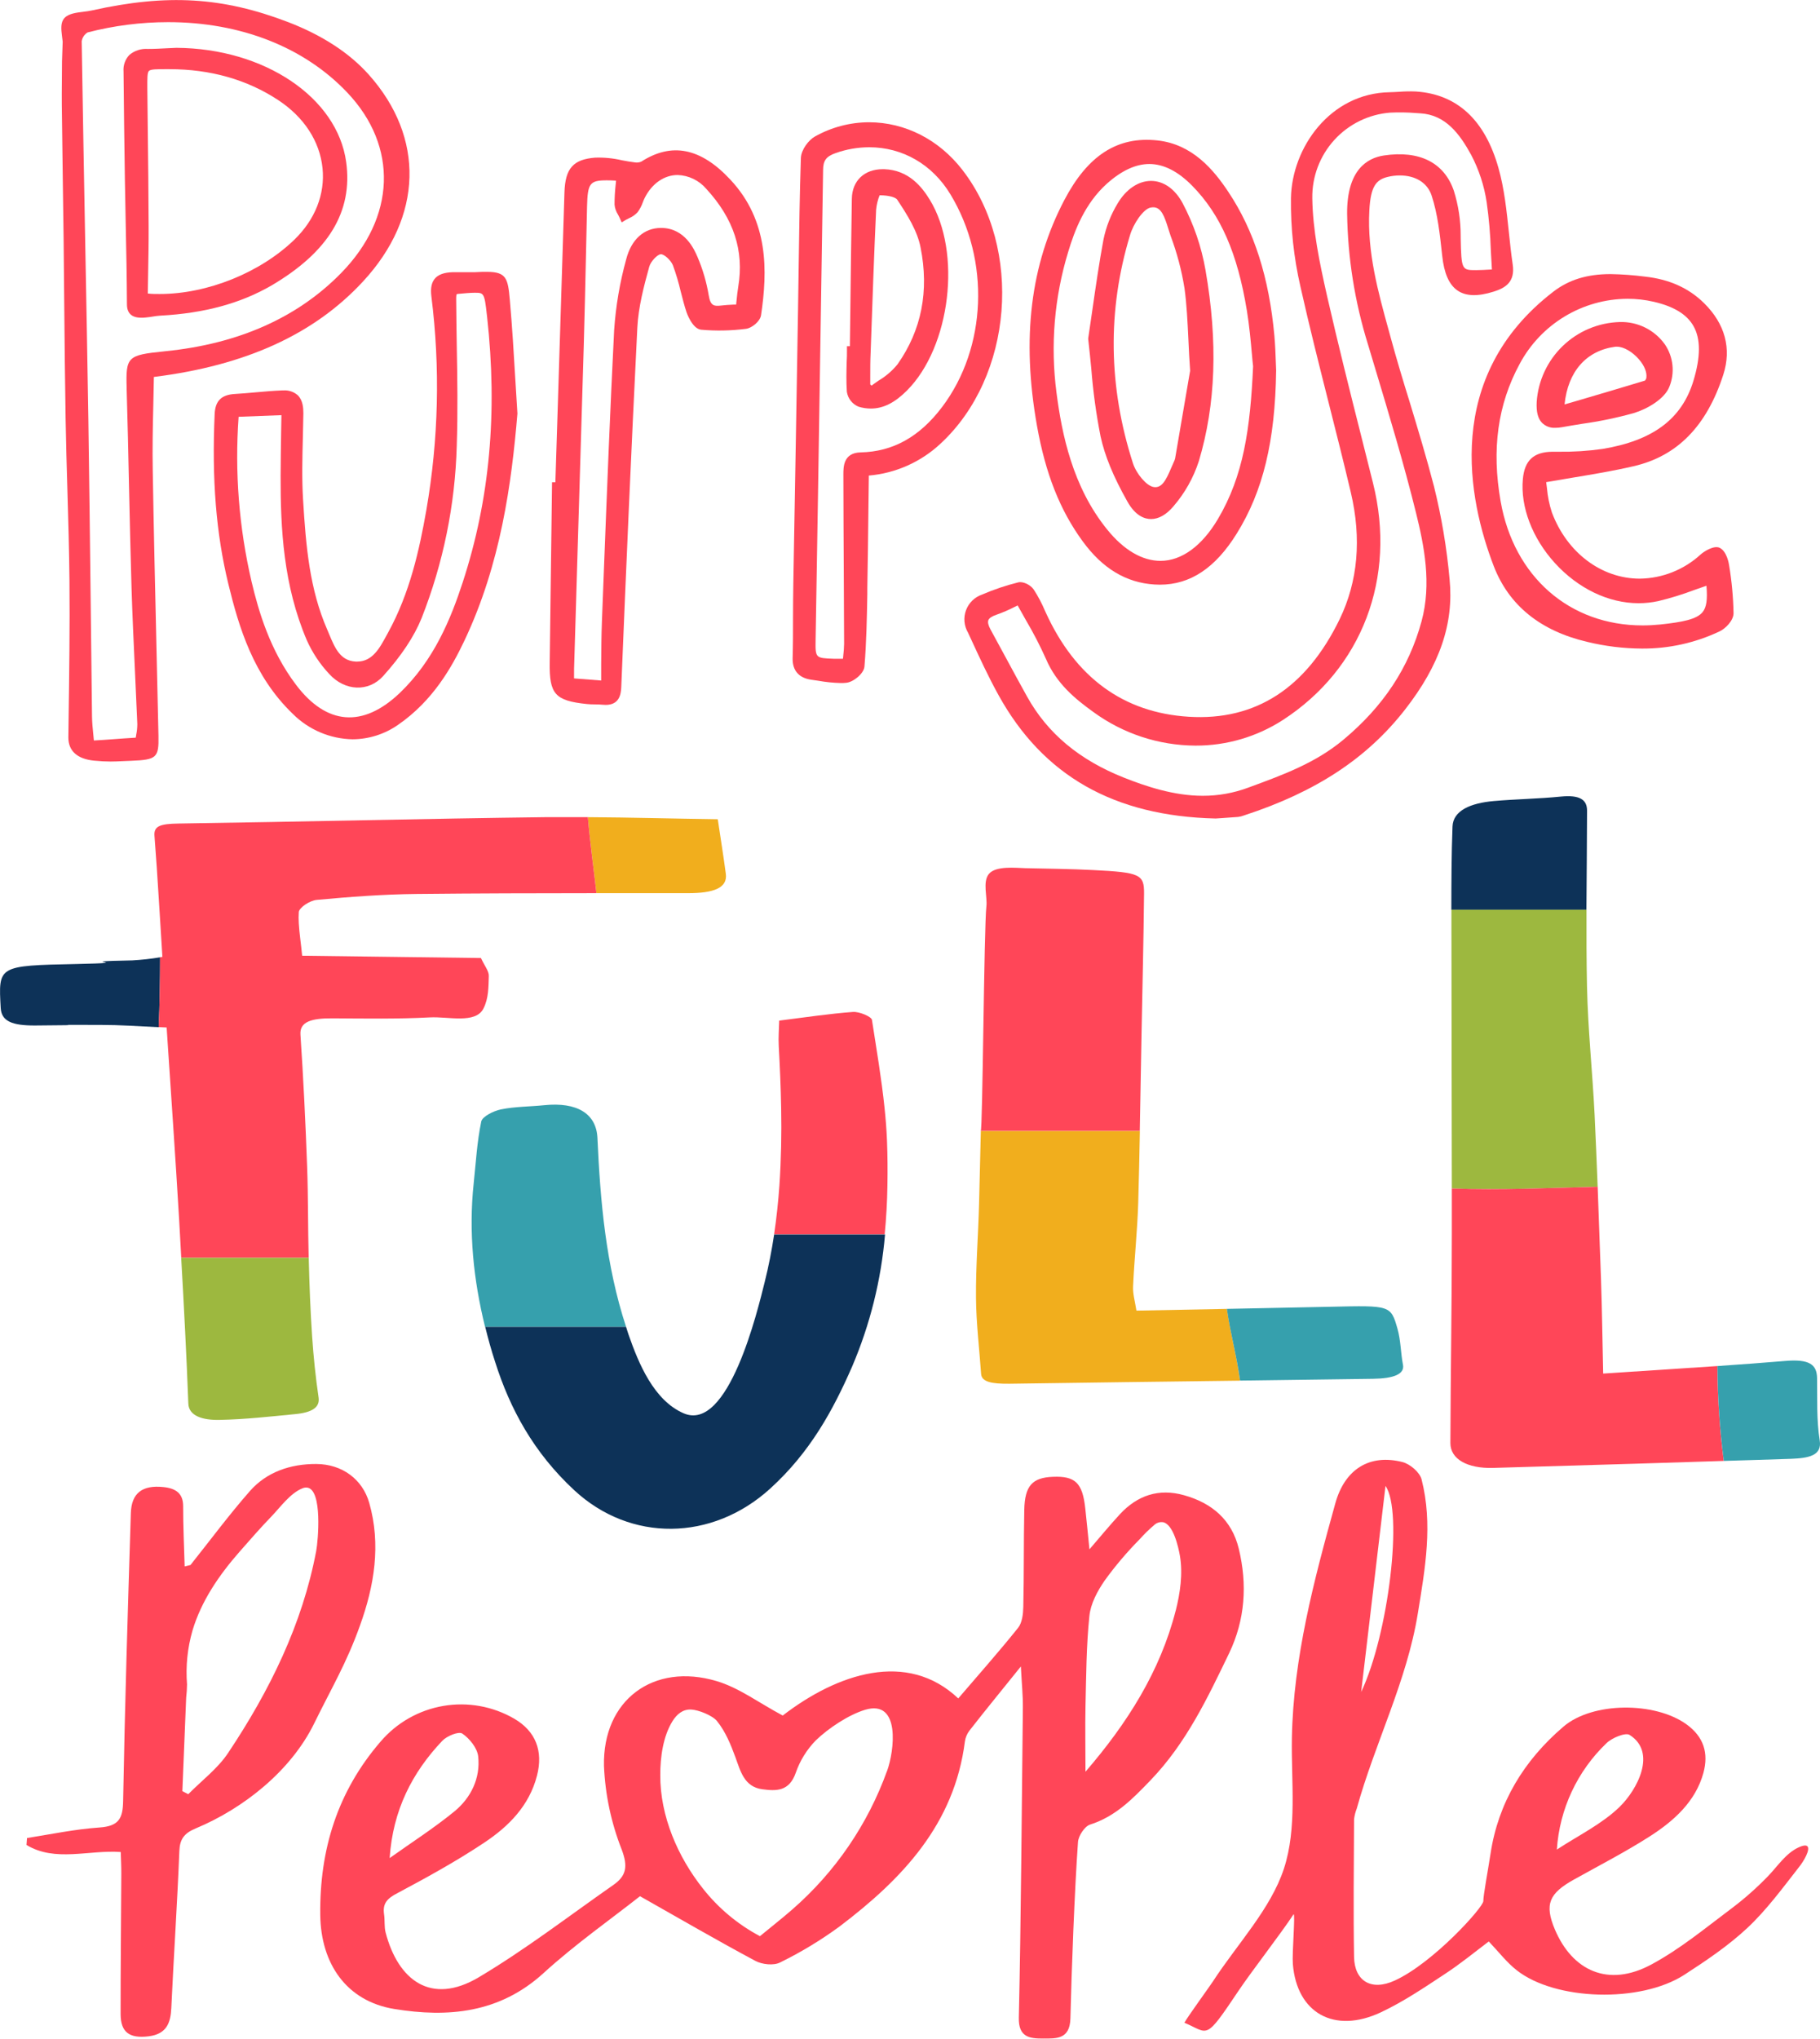 <svg width="268" height="300" viewBox="0 0 268 300" fill="none" xmlns="http://www.w3.org/2000/svg">
<g clip-path="url(#clip0_6281_44)">
<path d="M19.483 141.329C9.378 141.521 21.303 141.649 11.198 141.861C-0.348 142.097 -0.24 142.136 0.105 148.334C0.213 150.273 1.762 150.928 5.191 150.908C15.779 150.849 4.321 150.79 14.908 150.824C17.658 150.824 20.428 151.016 23.365 151.159C23.522 147.674 23.562 144.184 23.571 140.876C22.218 141.101 20.853 141.252 19.483 141.329Z" fill="#0D3258"/>
<path d="M27.733 206.552C27.801 208.353 29.814 209.013 32.377 208.944C36.096 208.875 39.791 208.452 43.471 208.097C45.93 207.866 47.126 207.113 46.914 205.661C46.472 202.658 46.162 199.65 45.96 196.643C45.704 192.877 45.561 189.102 45.468 185.321C45.468 185.237 45.468 185.154 45.468 185.07H26.68C27.088 192.237 27.462 199.414 27.733 206.552Z" fill="#9DB83F"/>
<path d="M105.694 120.556C99.249 120.473 92.903 120.29 86.566 120.251C86.886 124.056 87.413 127.743 87.826 131.435H101.33C105.06 131.435 107.155 130.682 106.88 128.59C106.535 125.981 106.112 123.382 105.694 120.556Z" fill="#F1AE1D"/>
<path d="M168.096 152.06C168.224 145.213 168.397 138.371 168.465 131.524C168.495 128.659 167.89 128.383 160.938 128.033C157.632 127.866 154.302 127.832 150.976 127.758C149.564 127.723 146.592 127.369 145.594 128.634C144.674 129.796 145.412 132.021 145.249 133.374C144.9 136.328 144.698 166.429 144.418 166.429H167.836C167.924 161.639 168.003 156.85 168.096 152.06Z" fill="#FF4658"/>
<path d="M180.665 192.611L167.342 192.867C167.14 191.533 166.791 190.406 166.85 189.284C167.037 185.178 167.485 181.073 167.608 176.978C167.711 173.468 167.78 169.953 167.849 166.443H144.431C144.343 170.004 144.256 173.563 144.17 177.12C144.052 181.743 143.678 186.36 143.718 190.982C143.747 194.713 144.21 198.444 144.47 202.176C144.544 203.372 146.06 203.652 148.647 203.628C159.966 203.464 171.281 203.313 182.593 203.175C182.14 199.641 181.157 196.126 180.665 192.611Z" fill="#F1AE1D"/>
<path d="M206.592 200.832C206.247 199.065 206.282 197.283 205.78 195.521C204.796 192.075 204.708 192.104 196.054 192.296C190.942 192.41 185.821 192.513 180.66 192.611C181.152 196.126 182.136 199.641 182.599 203.16L202.179 202.899C205.224 202.86 206.858 202.215 206.592 200.832Z" fill="#36A0AD"/>
<path d="M87.974 167.453C87.812 163.879 84.973 162.146 80.142 162.638C78.017 162.855 75.818 162.835 73.771 163.254C72.635 163.485 71.011 164.332 70.868 165.031C70.239 168.038 70.076 171.095 69.752 174.137C68.989 181.27 69.712 188.304 71.424 195.255H92.19C89.204 186.148 88.397 176.815 87.974 167.453Z" fill="#36A0AD"/>
<path d="M46.657 132.424C51.483 131.976 56.398 131.607 61.298 131.553C70.153 131.46 78.979 131.44 87.825 131.435C87.412 127.743 86.885 124.051 86.565 120.251C84.48 120.251 82.403 120.251 80.322 120.251C62.292 120.473 44.281 120.935 26.25 121.191C23.584 121.231 22.634 121.56 22.747 122.993C22.993 126.148 23.2 129.308 23.397 132.508C23.47 133.62 23.539 134.772 23.608 135.895C23.712 137.534 23.81 139.148 23.913 140.817L23.569 140.861C23.569 144.169 23.52 147.659 23.362 151.144L24.538 151.204C25.168 160.783 25.827 170.121 26.378 179.459C26.486 181.329 26.58 183.195 26.688 185.065H45.452C45.338 180.601 45.388 176.136 45.225 171.671C44.989 165.193 44.679 158.715 44.241 152.242C44.123 150.362 45.816 149.835 48.974 149.855C53.756 149.884 58.572 149.968 63.305 149.717C66.001 149.569 69.996 150.701 71.177 148.437C71.964 146.911 71.924 145.238 71.978 143.628C72.003 142.899 71.359 142.151 70.822 140.98L44.492 140.64C44.33 138.878 44.079 137.352 44 135.89C43.961 135.321 43.961 134.75 44 134.182C44.104 133.552 45.57 132.528 46.657 132.424Z" fill="#FF4658"/>
<path d="M130.612 167.842C130.548 166.242 130.42 164.637 130.253 163.037C129.805 158.71 129.062 154.398 128.398 150.086C128.319 149.594 126.519 148.846 125.599 148.915C122.121 149.171 118.677 149.697 114.741 150.19C114.711 151.391 114.603 152.651 114.672 153.936C114.839 156.968 114.972 160 115.026 163.027C115.1 166.832 115.026 170.633 114.771 174.428C114.603 176.84 114.347 179.242 113.988 181.649H130.272C130.505 179.247 130.64 176.84 130.676 174.428C130.715 172.242 130.7 170.042 130.612 167.842Z" fill="#FF4658"/>
<path d="M113.995 181.659C113.64 183.997 113.188 186.335 112.602 188.668C111.574 192.779 107.274 210.869 100.648 207.969C96.259 206.05 94.035 200.635 92.56 196.412C92.422 196.028 92.319 195.639 92.191 195.255H71.449C71.877 196.997 72.354 198.735 72.925 200.463C75.095 207.29 78.543 213.709 84.536 219.276C92.825 226.98 104.854 226.832 113.409 219.06C119.313 213.704 122.698 207.458 125.472 201.112C128.116 194.928 129.753 188.361 130.323 181.659H113.995Z" fill="#0D3258"/>
<path d="M233.699 119.296C233.699 117.682 232.636 116.943 229.812 117.224C226.56 117.549 223.249 117.593 219.973 117.878C216.529 118.179 213.976 119.286 213.887 121.624C213.73 125.71 213.72 129.791 213.715 133.876H233.605C233.635 129.023 233.689 124.155 233.699 119.296Z" fill="#0D3258"/>
<path d="M233.691 145.169C233.612 141.408 233.607 137.642 233.617 133.876H213.727C213.727 134.63 213.727 135.383 213.727 136.136C213.727 149.057 213.781 161.974 213.786 174.895C220.978 175.171 228.279 174.802 235.26 174.639C235.122 171.12 234.98 167.595 234.812 164.076C234.502 157.77 233.823 151.479 233.691 145.169Z" fill="#9DB83F"/>
<path d="M236.072 202.131C235.959 197.165 235.905 192.715 235.752 188.265C235.595 183.72 235.431 179.178 235.26 174.639C228.274 174.802 220.993 175.166 213.786 174.895C213.786 177.15 213.786 179.399 213.786 181.654C213.786 191.888 213.609 202.126 213.574 212.365C213.574 214.728 216.088 216.121 219.862 216.013L240.908 215.393L253.827 214.984C253.23 210.354 252.92 205.692 252.897 201.024C247.427 201.383 241.867 201.743 236.072 202.131Z" fill="#FF4658"/>
<path d="M267.961 211.981C267.47 208.939 267.622 205.848 267.568 202.771C267.529 200.802 266.436 199.975 262.904 200.271C259.588 200.551 256.258 200.792 252.902 201.024C252.925 205.692 253.235 210.354 253.832 214.984C257.138 214.881 260.444 214.792 263.745 214.674C266.304 214.575 268.311 214.221 267.961 211.981Z" fill="#36A0AD"/>
<path d="M204.339 26.035C204.923 25.89 205.523 25.818 206.125 25.818C208.452 25.818 210.198 26.911 210.808 28.772C211.709 31.499 212.033 34.531 212.348 37.46L212.373 37.677C212.914 42.702 215.246 44.396 219.949 42.914C221.632 42.383 223.137 41.531 222.749 38.917C222.517 37.342 222.35 35.747 222.183 34.152C221.853 31.021 221.519 27.782 220.658 24.735C218.665 17.652 214.567 13.857 208.477 13.463C207.665 13.428 206.851 13.443 206.041 13.507C205.579 13.532 205.116 13.561 204.659 13.571C195.843 13.704 190.234 21.757 190.097 29.136C190.041 33.525 190.51 37.904 191.494 42.181C192.778 47.91 194.239 53.689 195.651 59.281C196.743 63.589 197.87 68.048 198.908 72.449C200.516 79.272 199.961 85.558 197.265 91.125C192.345 101.245 184.901 106.089 175.037 105.474C165.429 104.878 158.34 99.7 153.966 90.081L153.893 89.924C153.428 88.814 152.865 87.748 152.21 86.739C151.718 86.045 150.641 85.528 149.937 85.7C148.115 86.152 146.333 86.753 144.609 87.497C144.069 87.682 143.577 87.984 143.169 88.383C142.761 88.781 142.446 89.266 142.248 89.801C142.049 90.337 141.973 90.909 142.023 91.478C142.073 92.046 142.249 92.597 142.538 93.089L142.995 94.073C144.255 96.805 145.559 99.631 147.039 102.299C153.607 114.167 164.057 120.103 178.988 120.448H179.017L179.918 120.389C180.72 120.335 181.522 120.281 182.328 120.217C182.628 120.177 182.922 120.101 183.204 119.99C193.772 116.544 201.294 111.592 206.883 104.435C212.014 97.864 214.1 91.765 213.455 85.237C213.041 80.624 212.271 76.049 211.153 71.553C210.075 67.394 208.811 63.219 207.586 59.183C206.602 56.023 205.618 52.754 204.738 49.515L204.501 48.649C202.932 42.973 201.309 37.106 201.638 31.002C201.82 27.325 202.701 26.439 204.339 26.035ZM151.231 102.491C150.183 100.61 149.155 98.715 148.132 96.82C147.377 95.425 146.621 94.034 145.864 92.646C145.529 92.035 145.421 91.568 145.539 91.263C145.657 90.957 146.075 90.677 146.764 90.45C147.654 90.136 148.521 89.763 149.362 89.333L149.854 89.097C150.257 89.832 150.66 90.55 151.064 91.253C152.154 93.096 153.139 94.999 154.016 96.953C155.575 100.615 158.335 102.86 161.031 104.799C165.392 107.976 170.642 109.698 176.036 109.722C180.596 109.739 185.063 108.432 188.896 105.961C200.576 98.395 205.667 85.031 202.179 71.085C201.609 68.788 201.031 66.491 200.448 64.194C198.745 57.465 197.004 50.51 195.43 43.628C194.273 38.499 193.309 33.867 193.24 29.175C193.189 26.011 194.346 22.945 196.475 20.604C198.604 18.263 201.544 16.822 204.698 16.574C205.981 16.512 207.266 16.533 208.545 16.638L209.146 16.677C212.889 16.894 214.956 19.739 216.628 22.781C217.776 24.962 218.55 27.319 218.916 29.756C219.252 32.126 219.457 34.512 219.531 36.904C219.58 37.819 219.629 38.74 219.688 39.655C218.754 39.71 217.991 39.754 217.366 39.754C215.266 39.754 215.182 39.754 215.089 34.969V34.699C215.094 32.448 214.754 30.21 214.08 28.063C212.658 23.923 209.013 22.097 203.778 22.88C201.289 23.254 198.332 25.036 198.367 31.42C198.461 37.944 199.491 44.421 201.427 50.652L202.455 54.073C204.56 61.068 206.74 68.299 208.521 75.506C209.702 80.3 210.838 85.882 209.323 91.445C207.463 98.262 203.695 103.963 197.796 108.875C193.722 112.262 189.014 113.995 184.021 115.826L183.77 115.919C181.636 116.709 179.379 117.111 177.104 117.106C172.819 117.106 168.671 115.688 165.542 114.452C158.94 111.839 154.247 107.925 151.231 102.491Z" fill="#FF4658"/>
<path d="M23.034 95.028C22.837 86.439 22.636 77.849 22.493 69.264C22.434 66.055 22.493 62.894 22.576 59.547C22.606 58.202 22.634 56.843 22.66 55.471C36.179 53.788 46.275 49.185 53.462 41.413C62.278 31.898 62.593 20.236 54.279 10.957C51.421 7.768 47.426 5.174 42.422 3.249C32.775 -0.438 24.638 -0.93 13.554 1.531C13.17 1.619 12.737 1.674 12.309 1.728C11.227 1.861 10.105 1.999 9.5 2.643C8.895 3.288 9.008 4.297 9.121 5.247C9.165 5.592 9.215 5.941 9.229 6.133L9.131 9.052C9.131 11.184 9.082 13.315 9.101 15.452C9.141 19.199 9.19 22.947 9.249 26.695C9.288 29.53 9.333 32.37 9.367 35.206C9.403 38.435 9.434 41.664 9.461 44.893C9.515 50.485 9.564 56.077 9.662 61.669C9.721 65.114 9.82 68.6 9.923 72.065C10.051 76.446 10.184 80.975 10.228 85.425C10.292 92.252 10.194 99.207 10.1 105.912L10.066 108.536C10.066 110.505 11.389 111.701 13.869 111.937C14.852 112.026 15.561 112.065 16.284 112.065C16.865 112.065 17.421 112.04 18.119 112.006L19.31 111.957C23.064 111.809 23.403 111.499 23.334 108.27C23.242 103.853 23.142 99.439 23.034 95.028ZM24.121 51.711C18.769 52.252 18.513 52.503 18.651 57.101V57.293C18.793 62.013 18.896 66.739 18.995 71.464C19.108 76.49 19.216 81.516 19.369 86.542C19.492 90.524 19.679 94.507 19.861 98.489C19.989 101.176 20.108 103.864 20.22 106.552C20.219 107.088 20.163 107.622 20.053 108.147C20.053 108.28 20.003 108.417 19.984 108.555C18.67 108.629 17.721 108.703 16.776 108.772C15.832 108.841 15.01 108.905 13.824 108.969C13.8 108.688 13.77 108.412 13.746 108.142C13.652 107.211 13.563 106.335 13.549 105.469C13.473 99.815 13.408 94.157 13.352 88.496C13.254 79.587 13.14 70.677 13.012 61.767C12.875 53.196 12.722 44.624 12.555 36.052C12.368 26.06 12.193 16.065 12.029 6.069C12.07 5.802 12.17 5.547 12.322 5.322C12.473 5.097 12.672 4.909 12.904 4.77C16.779 3.769 20.764 3.261 24.766 3.259C35.437 3.259 44.809 6.941 51.15 13.635C58.648 21.546 58.283 31.971 50.225 40.187C43.83 46.724 35.146 50.588 24.466 51.671L24.121 51.711Z" fill="#FF4658"/>
<path d="M75.071 44.115C74.795 40.994 74.579 40.005 71.701 40.005C71.209 40.005 70.668 40.005 69.959 40.054C69.608 40.054 69.259 40.054 68.911 40.054H67.219H66.953C65.999 40.054 64.808 40.167 64.1 40.925C63.549 41.516 63.367 42.378 63.524 43.638C64.834 54.09 64.583 64.679 62.781 75.058C61.743 80.965 60.346 87.275 57.139 93.104L56.907 93.527C55.884 95.412 54.826 97.357 52.583 97.357H52.381C50.108 97.243 49.316 95.353 48.48 93.355L48.18 92.641C45.602 86.734 45.041 80.448 44.623 73.443C44.441 70.431 44.52 67.339 44.598 64.347C44.628 63.175 44.657 62.004 44.672 60.832C44.672 60.035 44.603 58.892 43.836 58.154C43.266 57.658 42.524 57.405 41.769 57.45H41.568C40.234 57.504 38.901 57.623 37.568 57.741C36.584 57.829 35.566 57.918 34.562 57.977C32.594 58.095 31.704 58.996 31.61 60.896C31.177 70.569 31.822 78.533 33.632 85.966C35.172 92.277 37.302 99.478 43.127 105.065C45.468 107.397 48.621 108.733 51.924 108.792C54.32 108.777 56.655 108.034 58.619 106.66C63.741 103.136 66.53 98.194 68.385 94.28C73.737 82.988 75.336 71.09 76.192 60.856C76.084 59.208 75.986 57.559 75.887 55.904C75.661 52.045 75.42 48.043 75.071 44.115ZM45.164 94.182C45.984 96.029 47.11 97.725 48.495 99.198C50.802 101.718 54.265 101.866 56.415 99.493C59.077 96.54 60.981 93.684 62.078 90.972C65.268 82.887 67.022 74.306 67.258 65.617C67.426 60.665 67.347 55.624 67.258 50.751C67.224 48.516 67.189 46.276 67.175 44.036C67.175 43.8 67.175 43.569 67.219 43.313C67.276 43.288 67.335 43.268 67.396 43.254C68.405 43.16 69.275 43.081 69.895 43.081C71.228 43.081 71.337 43.081 71.691 46.325L71.725 46.606C73.29 60.738 72.114 73.522 68.139 85.686C66.392 91.031 63.923 97.145 58.846 101.994C53.434 107.138 48.086 106.714 43.595 100.778C39.772 95.732 38.084 89.998 37.037 85.562C35.191 77.627 34.551 69.46 35.138 61.334L41.44 61.093L41.4 63.416C41.366 65.631 41.331 67.846 41.322 70.042C41.302 77.829 41.735 86.129 45.164 94.182Z" fill="#FF4658"/>
<path d="M94.439 23.78C94.155 23.905 93.841 23.947 93.534 23.904C92.885 23.83 92.235 23.707 91.566 23.584C90.277 23.283 88.954 23.154 87.63 23.2C84.413 23.451 83.232 24.78 83.119 28.285C82.791 38.786 82.463 49.287 82.135 59.788L81.781 70.972H81.289L81.205 77.603C81.12 84.248 81.033 90.897 80.945 97.549C80.881 102.151 81.746 103.116 86.405 103.603C86.799 103.648 87.198 103.652 87.596 103.657C87.995 103.662 88.314 103.657 88.668 103.702C88.84 103.721 89.013 103.73 89.185 103.731C91.153 103.731 91.438 102.255 91.483 101.112C92.181 84.071 92.959 65.956 93.849 48.221C94.001 45.178 94.833 42.033 95.6 39.262C95.817 38.454 96.806 37.455 97.293 37.411C97.78 37.367 98.793 38.297 99.084 39.03C99.547 40.29 99.932 41.577 100.235 42.885C100.491 43.869 100.751 44.922 101.086 45.927C101.086 45.927 101.912 48.388 103.246 48.521C105.436 48.715 107.642 48.672 109.823 48.393C110.684 48.299 111.929 47.31 112.067 46.385C113.021 39.926 113.228 32.503 107.55 26.439C103.152 21.713 98.877 20.935 94.439 23.78ZM90.996 31.573C91.084 31.73 91.173 31.888 91.246 32.065L91.546 32.725L92.166 32.35C92.325 32.257 92.49 32.173 92.658 32.099C93.131 31.896 93.556 31.594 93.903 31.213C94.222 30.773 94.475 30.289 94.656 29.776C94.749 29.54 94.843 29.284 94.956 29.082C96.014 27 97.819 25.754 99.787 25.754C100.594 25.782 101.386 25.979 102.113 26.33C102.84 26.682 103.485 27.182 104.008 27.797C108.047 32.188 109.587 36.894 108.711 42.186C108.598 42.85 108.529 43.525 108.455 44.258L108.396 44.824H108.052C107.403 44.858 106.768 44.888 106.143 44.967C105.159 45.085 104.613 45.001 104.367 43.49C104.045 41.542 103.49 39.64 102.714 37.824C102.262 36.766 100.874 33.542 97.342 33.542C94.828 33.542 92.963 35.24 92.211 38.149C91.27 41.554 90.675 45.045 90.435 48.57C89.835 60.433 89.367 72.503 88.915 84.179L88.634 91.474C88.555 93.517 88.541 95.56 88.526 97.711C88.526 98.504 88.526 99.316 88.526 100.143L84.531 99.833V99.375C84.531 98.681 84.531 98.026 84.566 97.371L85.058 80.921C85.362 70.862 85.664 60.806 85.963 50.751C86.091 46.321 86.189 41.89 86.287 37.46L86.445 30.372C86.528 26.965 86.853 26.537 89.367 26.537C89.764 26.537 90.212 26.552 90.71 26.581C90.71 26.783 90.671 26.985 90.656 27.187C90.547 28.156 90.493 29.131 90.494 30.106C90.539 30.623 90.709 31.122 90.991 31.558L90.996 31.573Z" fill="#FF4658"/>
<path d="M254.615 83.175C254.585 82.963 254.285 81.103 253.203 80.605C252.386 80.231 250.95 81.122 250.428 81.59C247.981 83.84 244.792 85.108 241.469 85.154C235.822 85.154 230.745 81.334 228.526 75.427C228.143 74.263 227.897 73.059 227.793 71.838C227.758 71.533 227.719 71.238 227.68 70.953C228.965 70.726 230.221 70.513 231.448 70.313C234.597 69.791 237.563 69.299 240.52 68.614C246.979 67.138 251.309 62.707 253.754 55.156C255.004 51.297 254.02 47.65 250.92 44.602C248.647 42.373 245.804 41.098 242.222 40.704C240.544 40.489 238.856 40.365 237.165 40.335C233.721 40.335 231.03 41.157 228.732 42.924C212.409 55.471 216.227 73.591 219.951 83.288C222.179 89.077 226.809 92.833 233.726 94.457C236.369 95.1 239.079 95.43 241.799 95.442C245.749 95.466 249.653 94.599 253.223 92.907C254.054 92.518 255.259 91.346 255.269 90.244C255.224 87.875 255.005 85.512 254.615 83.175ZM229.456 66.478H228.555C225.83 66.517 224.501 67.753 224.246 70.485C223.867 74.57 225.628 79.198 228.964 82.86C232.383 86.616 236.874 88.767 241.287 88.767C242.26 88.767 243.23 88.663 244.18 88.457C245.977 88.024 247.745 87.48 249.474 86.827C250.064 86.616 250.664 86.404 251.279 86.197C251.456 88.255 251.279 89.367 250.718 90.071C249.853 91.139 247.767 91.548 244.495 91.898C243.619 91.986 242.734 92.035 241.878 92.035C231.128 92.035 222.927 84.873 220.974 73.788C219.626 66.133 220.541 59.513 223.773 53.556C225.311 50.676 227.597 48.265 230.39 46.577C233.184 44.889 236.381 43.988 239.644 43.968C240.959 43.966 242.27 44.117 243.55 44.415C246.473 45.095 248.372 46.252 249.351 47.95C250.443 49.845 250.438 52.503 249.351 56.077C247.639 61.664 243.388 64.839 235.974 66.064C233.815 66.368 231.636 66.507 229.456 66.478Z" fill="#FF4658"/>
<path d="M141.737 25.031C138.293 20.556 133.27 17.992 127.962 17.992C125.176 18 122.438 18.72 120.007 20.084C119.058 20.61 117.975 22.053 117.931 23.249C117.754 28.59 117.68 34.024 117.606 39.281C117.577 41.477 117.544 43.672 117.508 45.868L117.203 64.046C117.072 71.312 116.944 78.577 116.819 85.843C116.79 87.59 116.78 89.343 116.775 91.09C116.775 93.015 116.775 94.94 116.716 96.864C116.681 98.681 117.641 99.774 119.481 100.03L120.499 100.177C121.583 100.373 122.68 100.485 123.78 100.512C124.056 100.512 124.331 100.512 124.602 100.477C125.64 100.389 127.209 99.134 127.293 98.085C127.588 94.536 127.652 90.918 127.716 87.423V86.493C127.79 82.589 127.834 78.681 127.879 74.679L127.938 69.983C131.886 69.645 135.606 67.99 138.5 65.282C149.181 55.407 150.657 36.594 141.737 25.031ZM124.248 84.056C124.267 87.617 124.284 91.177 124.297 94.738C124.284 95.334 124.242 95.928 124.169 96.52C124.169 96.658 124.135 96.8 124.12 96.943H123.849H122.787C120.061 96.84 120.061 96.84 120.1 94.152L120.455 72.739C120.714 56.84 120.963 40.94 121.202 25.041C121.202 23.628 121.665 23.017 123.033 22.535C124.624 21.966 126.301 21.674 127.992 21.669C132.911 21.669 137.285 24.194 139.951 28.595C145.826 38.292 145.319 51.164 138.731 59.892C135.411 64.287 131.485 66.473 126.732 66.572C124.184 66.626 124.189 68.713 124.189 69.83C124.194 74.561 124.223 79.306 124.248 84.056Z" fill="#FF4658"/>
<path d="M159.426 79.655C162.354 83.667 165.822 85.749 170.004 86.015C170.274 86.015 170.54 86.04 170.801 86.04C175.273 86.04 178.977 83.579 182.116 78.513C185.983 72.301 187.774 64.913 187.916 54.502L187.867 53.256C187.828 52.114 187.778 50.795 187.66 49.446C186.883 40.842 184.664 33.906 180.876 28.24C178.736 25.011 175.597 21.221 170.437 20.665C164.533 20.02 160.164 22.89 156.725 29.441C151.732 38.966 150.413 49.825 152.696 62.648C153.946 69.668 156.066 75.068 159.426 79.655ZM157.301 37.042C158.246 33.896 159.761 29.924 163.003 27.019C165.148 25.105 167.244 24.135 169.241 24.135C171.347 24.135 173.472 25.213 175.563 27.344C179.745 31.602 182.224 37.268 183.607 45.71C183.971 47.94 184.177 50.219 184.34 52.05C184.404 52.774 184.463 53.433 184.522 53.901C184.108 63.062 183.124 70.012 179.326 76.407C176.985 80.345 173.989 82.535 170.889 82.535C168.203 82.535 165.478 80.945 163.047 77.938C157.936 71.656 156.361 63.874 155.574 57.795C154.659 50.833 155.248 43.756 157.301 37.042Z" fill="#FF4658"/>
<path d="M50.976 23.849C49.677 14.359 38.943 7.113 25.974 7.039L24.661 7.098C23.677 7.152 22.727 7.202 21.763 7.202C20.787 7.134 19.822 7.444 19.067 8.068C18.753 8.391 18.513 8.779 18.362 9.203C18.211 9.628 18.153 10.08 18.191 10.529C18.241 15.803 18.306 21.073 18.388 26.34C18.421 28.437 18.46 30.534 18.506 32.631C18.59 36.682 18.674 40.733 18.693 44.785C18.693 46.104 19.407 46.754 20.789 46.754C20.996 46.754 21.212 46.754 21.443 46.724C21.802 46.694 22.162 46.64 22.521 46.581C22.88 46.522 23.254 46.468 23.623 46.448C30.097 46.099 35.43 44.642 39.966 42.018C48.374 37.076 51.975 31.14 50.976 23.849ZM21.758 18.858L21.694 12.902C21.694 11.627 21.67 10.706 21.93 10.441C22.191 10.175 23.111 10.18 24.39 10.18H24.946C30.992 10.18 36.374 11.716 40.935 14.708C44.763 17.219 47.09 20.788 47.493 24.745C47.882 28.58 46.396 32.331 43.316 35.299C38.293 40.138 30.525 43.264 23.519 43.264C22.924 43.264 22.334 43.264 21.763 43.195L21.807 40.551C21.852 38.159 21.896 35.752 21.886 33.34C21.871 28.536 21.817 23.682 21.758 18.858Z" fill="#FF4658"/>
<path d="M238.513 47.389C235.378 47.478 232.389 48.732 230.128 50.906C227.867 53.08 226.496 56.018 226.282 59.148C226.209 60.6 226.45 61.57 227.055 62.21C227.312 62.466 227.62 62.665 227.959 62.794C228.298 62.923 228.661 62.979 229.023 62.958C229.353 62.957 229.682 62.926 230.007 62.865C230.991 62.688 231.974 62.53 232.934 62.373C235.516 62.016 238.072 61.487 240.584 60.788C242.611 60.172 245.115 58.696 245.814 56.923C246.228 55.908 246.385 54.806 246.27 53.715C246.155 52.624 245.772 51.578 245.154 50.672C244.402 49.621 243.402 48.772 242.244 48.2C241.085 47.627 239.804 47.349 238.513 47.389ZM242.449 55.58C242.406 55.736 242.331 55.883 242.227 56.008C238.926 57.017 235.62 57.977 232.093 59.02L230.385 59.513C230.877 54.664 233.583 51.587 237.873 51.021C237.952 51.016 238.031 51.016 238.109 51.021C239.093 51.021 240.397 51.775 241.356 52.902C242.163 53.832 242.542 54.836 242.429 55.58H242.449Z" fill="#FF4658"/>
<path d="M126.42 59.847C127.005 60.027 127.613 60.12 128.225 60.123C130.055 60.123 131.753 59.276 133.563 57.46C139.983 51.007 141.646 37.115 136.918 29.402C135.772 27.526 133.824 25.021 130.213 24.898H129.991C127.266 24.898 125.48 26.601 125.436 29.239C125.347 34.838 125.272 40.433 125.209 46.025L125.145 50.947H124.717V51.587C124.717 52.134 124.717 52.68 124.678 53.227C124.639 54.679 124.599 56.18 124.703 57.657C124.776 58.139 124.973 58.594 125.273 58.978C125.574 59.362 125.969 59.661 126.42 59.847ZM129.524 28.737C130.946 28.737 131.9 29.057 132.107 29.372C133.657 31.701 135.083 33.995 135.551 36.392C136.84 42.816 135.698 48.609 132.156 53.62C131.382 54.565 130.45 55.368 129.401 55.993C129.042 56.239 128.683 56.485 128.333 56.746L128.146 56.574V55.392C128.146 54.246 128.146 53.104 128.201 51.947L128.269 50.032C128.496 43.633 128.717 37.233 129.012 30.859C129.08 30.131 129.252 29.416 129.524 28.737Z" fill="#FF4658"/>
<path d="M169.5 76.382C170.617 76.382 171.753 75.737 172.777 74.526C174.46 72.581 175.736 70.318 176.53 67.871C179.034 59.503 179.354 50.318 177.514 39.744C176.915 36.306 175.778 32.983 174.144 29.899C173.032 27.817 171.34 26.621 169.49 26.621C167.64 26.621 165.82 27.832 164.571 29.943C163.574 31.587 162.868 33.391 162.485 35.274C161.855 38.676 161.348 42.166 160.861 45.557C160.659 46.956 160.458 48.358 160.246 49.766V49.855V49.938C160.413 51.371 160.551 52.808 160.694 54.241C160.954 57.591 161.411 60.922 162.061 64.219C162.691 67.098 163.936 70.126 165.997 73.783C167.193 75.934 168.56 76.382 169.5 76.382ZM166.824 68.156C163.203 56.914 163.055 45.636 166.386 34.649C166.878 32.931 168.354 30.765 169.411 30.549C169.549 30.52 169.689 30.506 169.83 30.505C170.981 30.505 171.468 31.809 172.034 33.65C172.142 34.004 172.25 34.354 172.363 34.669C173.307 37.176 173.996 39.772 174.42 42.417C174.749 44.814 174.867 47.295 175.005 50.17C175.069 51.563 175.138 53.059 175.251 54.561L175.074 55.58C174.518 58.843 173.785 63.145 173.042 67.448C172.995 67.65 172.923 67.845 172.826 68.029C172.703 68.299 172.585 68.58 172.457 68.87C171.684 70.692 171.055 71.912 169.82 71.656C168.811 71.46 167.33 69.727 166.824 68.156Z" fill="#FF4658"/>
<path d="M182.416 227.905C181.388 223.652 178.451 221.172 174.343 220.03C170.629 218.986 167.485 220.054 164.907 222.83C163.402 224.46 161.995 226.178 160.425 227.994C160.209 225.853 160.022 223.894 159.806 221.939C159.397 218.213 158.33 217.189 155.048 217.322C152.008 217.44 150.901 218.636 150.827 222.195C150.729 226.955 150.793 231.72 150.684 236.471C150.66 237.519 150.517 238.794 149.912 239.552C147.078 243.086 144.063 246.483 141.106 249.934C133.564 242.811 123.292 246.276 115.258 252.454C111.73 250.573 108.818 248.363 105.536 247.389C96.214 244.607 88.726 250.185 88.937 259.862C89.115 264.081 89.997 268.24 91.545 272.168C92.489 274.669 92.234 276.047 90.31 277.391C83.737 281.979 77.361 286.896 70.489 290.977C63.458 295.146 58.617 291.391 56.782 284.381C56.561 283.529 56.689 282.594 56.556 281.713C56.31 280.079 57.048 279.35 58.524 278.587C62.888 276.264 67.242 273.871 71.35 271.13C74.916 268.752 77.942 265.715 79.078 261.285C80.008 257.662 78.877 254.758 75.723 252.917C72.567 251.088 68.87 250.424 65.275 251.039C61.68 251.654 58.414 253.51 56.044 256.284C49.708 263.623 47.051 272.158 47.159 281.777C47.238 288.979 51.017 294.482 58.047 295.634C65.957 296.923 73.553 296.264 80.028 290.362C84.751 286.06 90.025 282.368 94.241 279.04C100.238 282.432 105.679 285.592 111.224 288.555C112.208 289.087 113.915 289.279 114.859 288.796C117.938 287.29 120.877 285.512 123.641 283.485C132.836 276.52 140.54 268.462 142.085 256.259C142.17 255.674 142.406 255.121 142.769 254.654C145.071 251.701 147.428 248.836 150.325 245.233C150.458 247.817 150.64 249.55 150.62 251.277C150.463 264.868 150.34 283.342 150.025 296.928C149.956 299.838 151.688 299.99 153.602 299.985C155.516 299.98 157.538 300.143 157.621 297.032C157.788 289.993 158.236 278.08 158.738 271.056C158.807 270.14 159.722 268.762 160.504 268.506C164.287 267.305 166.826 264.676 169.473 261.92C174.668 256.505 177.802 249.899 180.985 243.298C183.356 238.366 183.686 233.173 182.416 227.905ZM65.121 256.18C65.8 255.461 67.547 254.748 68.073 255.107C69.15 255.836 70.282 257.238 70.415 258.469C70.759 261.693 69.352 264.558 66.902 266.571C63.886 269.033 60.566 271.159 57.378 273.428C57.85 266.389 60.684 260.861 65.121 256.18ZM130.617 260.61C127.78 268.479 122.981 275.492 116.675 280.984C115.115 282.353 113.472 283.618 111.903 284.922C108.652 283.196 105.796 280.812 103.514 277.923C99.805 273.261 97.193 267.236 97.227 261.186C97.227 258.582 97.635 255.516 99.033 253.271C99.657 252.286 100.509 251.519 101.763 251.568C102.831 251.612 104.912 252.434 105.586 253.276C106.85 254.851 107.603 256.722 108.291 258.587C109.029 260.605 109.576 262.939 112.227 263.298C114.318 263.579 116.207 263.633 117.172 260.896C117.789 259.104 118.798 257.471 120.123 256.116C121.958 254.339 124.935 252.355 127.385 251.607C132.669 250.027 131.689 257.696 130.617 260.635V260.61ZM173.123 237.017C170.84 245.951 165.994 253.591 159.84 260.724C159.84 257.327 159.781 254.226 159.84 251.13C159.948 246.699 159.958 242.215 160.416 237.8C160.598 235.998 161.596 234.137 162.659 232.597C164.217 230.442 165.939 228.411 167.81 226.522C168.476 225.771 169.194 225.069 169.96 224.42C170.133 224.254 170.343 224.13 170.573 224.058C170.802 223.986 171.046 223.969 171.283 224.007C172.784 224.351 173.512 227.64 173.743 228.929C174.201 231.607 173.777 234.452 173.123 237.042V237.017Z" fill="#FF4658"/>
<path d="M266.139 271.691C265.952 271.514 265.539 271.533 264.806 271.878C262.961 272.734 261.736 274.654 260.378 276.057C258.677 277.822 256.836 279.447 254.873 280.916C250.986 283.825 247.528 286.719 243.228 289.057C236.763 292.567 231.504 289.938 228.961 283.938C227.391 280.217 228.114 278.622 231.775 276.584C235.514 274.502 239.341 272.533 242.928 270.239C246.514 267.945 249.687 265.085 250.834 260.886C251.616 257.997 250.893 255.585 248.329 253.739C243.685 250.401 234.51 250.421 230.225 254.083C224.366 259.094 220.627 265.297 219.495 272.725C219.136 275.087 218.423 278.858 218.423 279.764C218.423 280.669 211.043 288.865 205.381 291.45C201.937 293.03 199.447 291.548 199.388 287.955C199.275 281.216 199.359 274.472 199.388 267.728C199.452 267.183 199.586 266.649 199.787 266.138C202.463 256.485 207.166 247.403 208.78 237.421C209.858 230.815 211.019 224.292 209.331 217.701C209.07 216.672 207.639 215.432 206.497 215.146C201.725 213.945 198.045 216.131 196.628 221.231C193.485 232.552 190.449 243.938 190.233 255.772C190.125 262.21 191.015 269.013 189.067 274.969C187.119 280.925 182.179 286.084 178.593 291.602C178.062 292.414 174.864 296.8 174.406 297.662C178.062 299.188 177.333 300.477 182.411 292.907C184.378 289.988 188.55 284.632 190.489 281.693C190.749 281.747 190.248 287.403 190.376 289.013C190.951 296.239 196.476 299.35 203.349 296.121C206.665 294.561 209.744 292.478 212.78 290.475C215.077 288.974 217.208 287.221 219.225 285.7C220.701 287.246 221.857 288.772 223.342 289.938C229.02 294.408 241.545 294.782 248.01 290.613C251.262 288.511 254.518 286.311 257.293 283.721C260.068 281.132 262.439 277.918 264.825 274.861C265.652 273.857 266.606 272.144 266.139 271.691ZM236.567 256.515C237.359 255.737 239.351 254.925 239.951 255.299C244.04 257.859 241.078 263.392 238.475 265.912C235.873 268.432 232.365 270.13 229.251 272.178C229.642 266.224 232.253 260.634 236.567 256.515ZM204.018 218.666C206.64 222.382 204.475 240.477 200.436 248.988L204.018 218.666Z" fill="#FF4658"/>
<path d="M54.368 221.147C53.385 217.701 50.393 215.452 46.566 215.437C42.738 215.422 39.255 216.623 36.795 219.424C33.716 222.929 30.951 226.665 28.048 230.303L27.192 230.509C27.108 227.556 26.966 224.602 26.971 221.649C26.971 219.734 25.854 219.015 24.063 218.833C20.983 218.508 19.36 219.695 19.267 222.658C18.824 236.781 18.386 250.903 18.13 265.031C18.086 267.526 17.564 268.727 14.652 268.929C11.07 269.175 7.533 269.914 3.976 270.48L3.902 271.499C8.119 274.059 13.082 272.198 17.781 272.537C17.815 273.704 17.869 274.713 17.864 275.722C17.835 282.614 17.751 289.505 17.761 296.367C17.761 299.07 19.055 299.995 21.864 299.66C24.526 299.34 25.121 297.691 25.224 295.52C25.583 287.812 26.105 280.113 26.41 272.385C26.479 270.642 27.123 269.771 28.801 269.072C35.89 266.119 42.852 260.571 46.261 253.62C48.868 248.304 51.023 244.76 53.006 239.212C55.102 233.409 56.135 227.32 54.368 221.147ZM46.561 228.24C44.529 238.996 39.727 248.777 33.568 257.992C32.053 260.256 29.696 262.028 27.724 264.027L26.853 263.584C27.04 258.989 27.227 254.406 27.413 249.835C27.491 249.181 27.534 248.524 27.541 247.866C27.332 245.201 27.604 242.52 28.343 239.951C29.637 235.609 32.24 231.809 35.265 228.358C36.815 226.596 38.36 224.819 39.993 223.131C41.263 221.816 42.738 219.729 44.539 219.015C44.761 218.918 45.006 218.882 45.247 218.912C47.501 219.237 46.851 226.709 46.561 228.24Z" fill="#FF4658"/>
</g>
<defs>
<clipPath id="clip0_6281_44">
<rect width="268" height="300" fill="white"/>
</clipPath>
</defs>
</svg>
